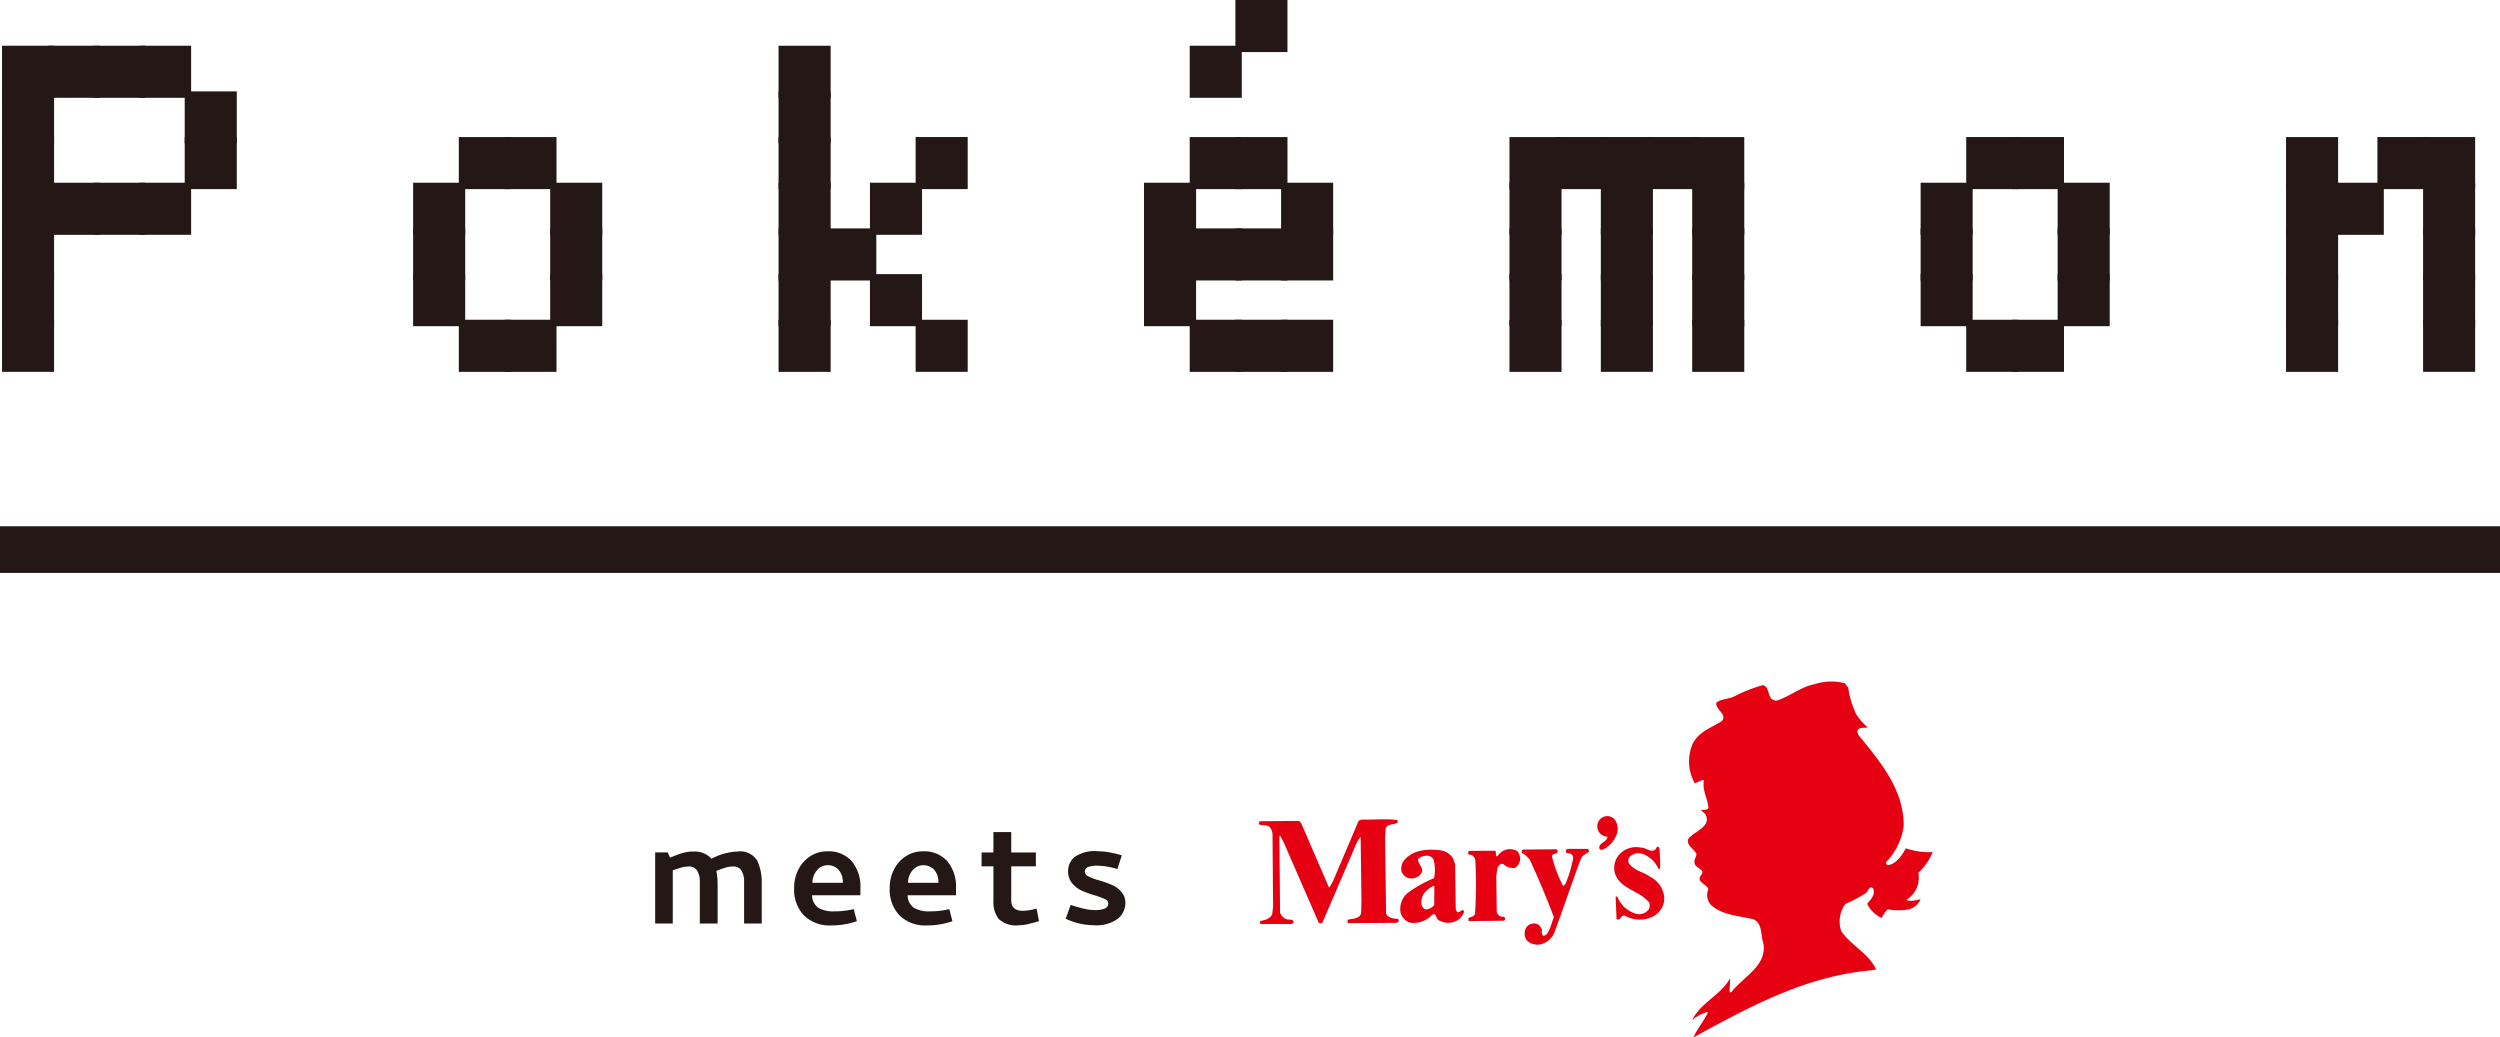 <svg id="グループ_8917" data-name="グループ 8917" xmlns="http://www.w3.org/2000/svg" xmlns:xlink="http://www.w3.org/1999/xlink" width="238.577" height="99" viewBox="0 0 238.577 99">
  <defs>
    <clipPath id="clip-path">
      <rect id="長方形_26795" data-name="長方形 26795" width="238.577" height="99" fill="none"/>
    </clipPath>
  </defs>
  <g id="グループ_8916" data-name="グループ 8916" clip-path="url(#clip-path)">
    <path id="パス_62491" data-name="パス 62491" d="M287.644,125.86a8.416,8.416,0,0,0,.752,2.5,4.622,4.622,0,0,0,1.041,1.2v.087c-.344.042-.84-.058-.934.384l.111.326c2.1,2.582,4.322,5.181,4.322,8.659a6.108,6.108,0,0,1-1.686,3.484c-.041.133.06.22.159.283.82-.1,1.375-.97,1.731-1.612a6.731,6.731,0,0,0,2.56.361,5.525,5.525,0,0,1-1.37,1.979,2.459,2.459,0,0,1-1.093,2.546c-.009.125.13.084.2.125a3.41,3.41,0,0,0,1.107-.161,1.668,1.668,0,0,1-1.122.978,5.447,5.447,0,0,1-2.01-.009,2.542,2.542,0,0,0-.573.834,2.911,2.911,0,0,1-1.357-1.284V146.4c.376-.377.772-.887.518-1.434-.42-.261-.412.358-.741.516a12.765,12.765,0,0,1-1.9,1.006,2.838,2.838,0,0,0-.378,2.609c.927,1.324,2.636,2.141,3.323,3.637-.631.12-1.365.157-2.027.273-5.659.857-10.516,3.557-15.409,6.207.356-.812.982-1.535,1.374-2.352l-.069-.066a3.794,3.794,0,0,0-1.416.769c.757-1.637,2.708-2.36,3.609-3.986.024.414-.071.876-.034,1.3.05.093.143.012.2-.031,1.184-1.5,3.4-2.487,3-4.646-.26-.754-.062-1.787-.886-2.242-1.414-.362-2.967-.357-4.115-1.392a1.41,1.41,0,0,1-.24-1.485c-.135-.513-1.2-.683-.7-1.337.5-.581-.627-.657-.621-1.229-.058-.314.2-.512.18-.822-.228-.482-.987-.808-.773-1.418.559-.737,2.272-1.169,1.63-2.366l-.441-.4c.211-.032.6.061.732-.2-.064-.912-.625-1.686-.42-2.659-.313,0-.57.244-.887.3a4.236,4.236,0,0,1-.185-3.775c.583-1.131,1.76-1.509,2.745-2.13.636-.653-.642-1.1-.49-1.786.49-.372,1.159-.319,1.7-.583A14,14,0,0,1,279.5,125.6c.768.218.316,1.411,1.27,1.486,1.283-.381,2.325-1.325,3.666-1.577a5.032,5.032,0,0,1,2.889-.081ZM263.955,138.4a.989.989,0,0,0,.706,1.662c-.04.553-.831.549-.78,1.109a.25.25,0,0,0,.327.134,2.482,2.482,0,0,0,1.224-1.212,1.543,1.543,0,0,0-.085-1.682.942.942,0,0,0-1.391-.011m-22.74.025-.294.11-2.44,5.752-.348.629-.071-.055-2.615-6.061-.2-.243-3.734.033c-.08.056-.177.186-.093.3.339.144.8-.015,1.058.315a1.158,1.158,0,0,1,.221.77l.056,6.8-.091.7c-.238.479-.759.546-1.132.639a.24.24,0,0,0,.039.283h2.94l.193-.109c.045-.478-.566-.2-.8-.413a.949.949,0,0,1-.486-.589l-.066-7.229.073-.093a9.982,9.982,0,0,1,.644,1.339l3.037,6.966a.286.286,0,0,0,.353,0l3.3-7.679.3-.48.05.042.077,5.958-.031,1.229c-.125.575-.787.539-1.246.634a.283.283,0,0,0,0,.337l4.623-.026.175-.078a.252.252,0,0,0-.029-.292c-.437-.045-.915-.055-1.143-.507l-.093-7.255.061-.887c.206-.488.788-.307,1.139-.539-.018-.085.037-.2-.048-.256-1.04-.13-2.307-.015-3.38-.043m28.173,2.591c-.319.824-1.028.065-1.529.088a2.18,2.18,0,0,0-2.069.66,1.929,1.929,0,0,0-.4,1.842c.57,1.531,2.359,1.573,3.27,2.764a.949.949,0,0,1-.034.6,1.157,1.157,0,0,1-1.187.462,2.751,2.751,0,0,1-1.842-1.672c-.053.029-.124,0-.153.043l.087,2.092c.345.335.424-.49.86-.266a2.812,2.812,0,0,0,2.69.008,1.931,1.931,0,0,0,1-1.834,2.457,2.457,0,0,0-1.317-1.9c-.674-.493-1.6-.6-2.083-1.35a.607.607,0,0,1,.2-.663,1.265,1.265,0,0,1,1.021-.224,2.578,2.578,0,0,1,1.62,1.459h.158a12.248,12.248,0,0,0-.035-1.546c-.008-.2.048-.6-.256-.555m-15.229.921c-.254-.039-.05-.412-.222-.545l-2.4.015a.176.176,0,0,0-.164.226c0,.179.211.124.322.169a.721.721,0,0,1,.359.461,45.1,45.1,0,0,1-.028,5.138c-.09.313-.414.279-.626.423.009.091-.04.2.05.281l3.19-.032a.2.2,0,0,0,.254-.226c-.044-.214-.272-.126-.414-.18a.676.676,0,0,1-.382-.408l-.047-3.454.119-.775c.082-.2.28-.449.552-.373a1.286,1.286,0,0,0,1.14.364,1.059,1.059,0,0,0,.168-1.607,1.387,1.387,0,0,0-1.868.522m6.727-.721a.226.226,0,0,0-.195.239c0,.179.2.2.351.2a.415.415,0,0,1,.348.435,11.461,11.461,0,0,1-.735,2.456l-.19.205-.074-.069a12.332,12.332,0,0,1-1.039-2.792c.093-.312.586-.089.546-.484,0-.078-.055-.109-.132-.152l-3.064.028c-.171-.046-.264.157-.222.314a2.165,2.165,0,0,1,.8.724c.821,1.778,1.57,3.573,2.262,5.4l-.364,1.076c-.14.266-.258.69-.643.715-.248-.162-.056-.508-.188-.71a.752.752,0,0,0-.69-.469.881.881,0,0,0-.8.484,1.152,1.152,0,0,0,.138,1.171,1.531,1.531,0,0,0,1.171.363,1.88,1.88,0,0,0,1.459-1.233c.86-2.307,1.628-4.639,2.494-6.944.14-.333.5-.479.754-.666.072-.1-.024-.2-.079-.286Zm-10.481,6.052c.194.02.444-.428.573-.05a1.507,1.507,0,0,1-1.072,1,1.741,1.741,0,0,1-1.2-.127c-.463-.052-.337-.952-.833-.525a2.41,2.41,0,0,1-2.111.684,1.493,1.493,0,0,1-.832-.884,2,2,0,0,1,.657-1.939,11.954,11.954,0,0,1,2.517-1.41,3.579,3.579,0,0,0-.057-1.818.733.733,0,0,0-.816-.307.955.955,0,0,0-.662.329c.038.513.7.916.256,1.425A1.188,1.188,0,0,1,245.6,144a1.159,1.159,0,0,1-.58-.59,1.27,1.27,0,0,1,.143-.956c.828-1.171,2.372-1.262,3.666-1.074a1.754,1.754,0,0,1,1.089.725l.208.589.061,4.32c.077.087.063.257.217.257m-2.26-2.442-.045-.086a2.261,2.261,0,0,0-.756.526,1.443,1.443,0,0,0-.39,1.394c.1.189.269.388.5.335a1.129,1.129,0,0,0,.676-.414Z" transform="translate(-111.262 -60.217)" fill="#e50012"/>
    <line id="線_154" data-name="線 154" x2="238.577" transform="translate(0 52.446)" fill="none" stroke="#231815" stroke-miterlimit="10" stroke-width="4.452"/>
    <path id="パス_62492" data-name="パス 62492" d="M121.849,157.109c.071-.023.218-.083.442-.176a7.088,7.088,0,0,1,.8-.275,3.472,3.472,0,0,1,.972-.132,2.192,2.192,0,0,1,1.75.69,5.62,5.62,0,0,1,2.475-.69,1.9,1.9,0,0,1,1.882.866,4.8,4.8,0,0,1,.433,2.156V163.4H128.92v-4.066a1.978,1.978,0,0,0-.23-.955.878.878,0,0,0-.849-.424,2.551,2.551,0,0,0-.671.1,7.843,7.843,0,0,0-.9.327,6.2,6.2,0,0,1,.123,1.238V163.4h-1.7v-4.066a1.915,1.915,0,0,0-.238-.955.9.9,0,0,0-.858-.424,2.5,2.5,0,0,0-.575.079,9.229,9.229,0,0,0-.91.292V163.4h-1.679v-6.789h1.2Z" transform="translate(-57.91 -75.264)" fill="#231815"/>
    <path id="パス_62493" data-name="パス 62493" d="M149.118,156.491a2.956,2.956,0,0,1,2.36.946,3.813,3.813,0,0,1,.822,2.59v.655h-4.613a1.459,1.459,0,0,0,.6,1.2,2.806,2.806,0,0,0,1.5.336,7.71,7.71,0,0,0,1.874-.213l.3,1.149a7.151,7.151,0,0,1-2.4.406,3.5,3.5,0,0,1-2.669-.972,3.577,3.577,0,0,1-.919-2.563,3.808,3.808,0,0,1,.442-1.865,3.214,3.214,0,0,1,1.157-1.238,2.938,2.938,0,0,1,1.547-.433m.035,1.326a1.324,1.324,0,0,0-.964.442,1.816,1.816,0,0,0-.468,1.238h2.9a1.753,1.753,0,0,0-.406-1.246,1.388,1.388,0,0,0-1.061-.434" transform="translate(-70.189 -75.247)" fill="#231815"/>
    <path id="パス_62494" data-name="パス 62494" d="M166.687,156.491a2.956,2.956,0,0,1,2.36.946,3.813,3.813,0,0,1,.822,2.59v.655h-4.613a1.459,1.459,0,0,0,.6,1.2,2.806,2.806,0,0,0,1.5.336,7.71,7.71,0,0,0,1.874-.213l.3,1.149a7.151,7.151,0,0,1-2.4.406,3.5,3.5,0,0,1-2.669-.972,3.577,3.577,0,0,1-.919-2.563,3.808,3.808,0,0,1,.442-1.865,3.214,3.214,0,0,1,1.157-1.238,2.937,2.937,0,0,1,1.547-.433m.035,1.326a1.324,1.324,0,0,0-.964.442,1.816,1.816,0,0,0-.468,1.238h2.9a1.753,1.753,0,0,0-.407-1.246,1.388,1.388,0,0,0-1.061-.434" transform="translate(-78.637 -75.247)" fill="#231815"/>
    <path id="パス_62495" data-name="パス 62495" d="M185.908,161.452q-.619.177-1.052.283a3.573,3.573,0,0,1-.857.106,2.4,2.4,0,0,1-1.953-.618,2.7,2.7,0,0,1-.486-1.715V156.22h-1.131v-1.327h1.131v-1.944h1.7v1.944h2.351v1.327h-2.351v3.252q0,.99,1.114.99a5.3,5.3,0,0,0,1.308-.211Z" transform="translate(-86.757 -73.544)" fill="#231815"/>
    <path id="パス_62496" data-name="パス 62496" d="M196.364,161.6a11.122,11.122,0,0,0,1.22.354,4.757,4.757,0,0,0,1.025.141,2.432,2.432,0,0,0,1.043-.159.524.524,0,0,0,.3-.5.423.423,0,0,0-.282-.372,7.612,7.612,0,0,0-.937-.353,10.48,10.48,0,0,1-1.308-.468,2.544,2.544,0,0,1-.919-.707,1.805,1.805,0,0,1-.389-1.193,1.763,1.763,0,0,1,.584-1.282,3.346,3.346,0,0,1,2.3-.575,6.129,6.129,0,0,1,1.175.123,9.959,9.959,0,0,1,1.069.266l-.424,1.308a6.749,6.749,0,0,0-1.8-.319,2.538,2.538,0,0,0-1.043.142.442.442,0,0,0-.265.407.522.522,0,0,0,.328.46,5.827,5.827,0,0,0,1.034.388,10.109,10.109,0,0,1,1.281.46,2.479,2.479,0,0,1,.866.653,1.6,1.6,0,0,1,.362,1.079,1.95,1.95,0,0,1-.681,1.441,3.439,3.439,0,0,1-2.377.645,6.181,6.181,0,0,1-2.634-.618Z" transform="translate(-94.19 -75.247)" fill="#231815"/>
    <rect id="長方形_26705" data-name="長方形 26705" width="4.358" height="4.362" transform="translate(0.498 4.666)" fill="#231815"/>
    <path id="パス_62497" data-name="パス 62497" d="M5.339,13.369H.371V8.4H5.339ZM.98,12.761H4.729V9.006H.98Z" transform="translate(-0.178 -4.037)" fill="#231815"/>
    <rect id="長方形_26706" data-name="長方形 26706" width="4.36" height="4.362" transform="translate(4.857 4.666)" fill="#231815"/>
    <path id="パス_62498" data-name="パス 62498" d="M13.735,13.369H8.765V8.4h4.97Zm-4.36-.608h3.75V9.006H9.375Z" transform="translate(-4.215 -4.037)" fill="#231815"/>
    <rect id="長方形_26707" data-name="長方形 26707" width="4.358" height="4.362" transform="translate(9.217 4.666)" fill="#231815"/>
    <path id="パス_62499" data-name="パス 62499" d="M22.132,13.369H17.164V8.4h4.968Zm-4.358-.608h3.749V9.006H17.773Z" transform="translate(-8.253 -4.037)" fill="#231815"/>
    <rect id="長方形_26708" data-name="長方形 26708" width="4.358" height="4.362" transform="translate(13.575 4.666)" fill="#231815"/>
    <path id="パス_62500" data-name="パス 62500" d="M30.529,13.369h-4.97V8.4h4.97Zm-4.36-.608h3.749V9.006H26.168Z" transform="translate(-12.29 -4.037)" fill="#231815"/>
    <rect id="長方形_26709" data-name="長方形 26709" width="4.36" height="4.354" transform="translate(17.933 9.028)" fill="#231815"/>
    <path id="パス_62501" data-name="パス 62501" d="M38.923,21.766h-4.97V16.8h4.97Zm-4.358-.608h3.748V17.411H34.565Z" transform="translate(-16.326 -8.08)" fill="#231815"/>
    <rect id="長方形_26710" data-name="長方形 26710" width="4.36" height="4.362" transform="translate(17.933 13.382)" fill="#231815"/>
    <path id="パス_62502" data-name="パス 62502" d="M38.923,30.161h-4.97v-4.97h4.97Zm-4.358-.607h3.748V25.8H34.565Z" transform="translate(-16.326 -12.113)" fill="#231815"/>
    <rect id="長方形_26711" data-name="長方形 26711" width="4.358" height="4.362" transform="translate(13.575 17.744)" fill="#231815"/>
    <path id="パス_62503" data-name="パス 62503" d="M30.529,38.563h-4.97v-4.97h4.97Zm-4.36-.611h3.749V34.2H26.168Z" transform="translate(-12.29 -16.153)" fill="#231815"/>
    <rect id="長方形_26712" data-name="長方形 26712" width="4.358" height="4.362" transform="translate(9.217 17.744)" fill="#231815"/>
    <path id="パス_62504" data-name="パス 62504" d="M22.132,38.563H17.164v-4.97h4.968Zm-4.358-.611h3.749V34.2H17.773Z" transform="translate(-8.253 -16.153)" fill="#231815"/>
    <rect id="長方形_26713" data-name="長方形 26713" width="4.36" height="4.362" transform="translate(4.857 17.744)" fill="#231815"/>
    <path id="パス_62505" data-name="パス 62505" d="M13.735,38.563H8.765v-4.97h4.97Zm-4.36-.611h3.75V34.2H9.375Z" transform="translate(-4.215 -16.153)" fill="#231815"/>
    <rect id="長方形_26714" data-name="長方形 26714" width="4.358" height="4.354" transform="translate(0.498 9.028)" fill="#231815"/>
    <path id="パス_62506" data-name="パス 62506" d="M5.339,21.766H.371V16.8H5.339ZM.98,21.158H4.729V17.411H.98Z" transform="translate(-0.178 -8.08)" fill="#231815"/>
    <rect id="長方形_26715" data-name="長方形 26715" width="4.358" height="4.362" transform="translate(0.498 13.382)" fill="#231815"/>
    <path id="パス_62507" data-name="パス 62507" d="M5.339,30.161H.371v-4.97H5.339ZM.98,29.553H4.729V25.8H.98Z" transform="translate(-0.178 -12.113)" fill="#231815"/>
    <rect id="長方形_26716" data-name="長方形 26716" width="4.358" height="4.362" transform="translate(0.498 17.744)" fill="#231815"/>
    <path id="パス_62508" data-name="パス 62508" d="M5.339,38.563H.371v-4.97H5.339ZM.98,37.952H4.729V34.2H.98Z" transform="translate(-0.178 -16.153)" fill="#231815"/>
    <rect id="長方形_26717" data-name="長方形 26717" width="4.358" height="4.358" transform="translate(0.498 22.106)" fill="#231815"/>
    <path id="パス_62509" data-name="パス 62509" d="M5.339,46.958H.371v-4.97H5.339ZM.98,46.35H4.729V42.6H.98Z" transform="translate(-0.178 -20.19)" fill="#231815"/>
    <rect id="長方形_26718" data-name="長方形 26718" width="4.358" height="4.358" transform="translate(0.498 26.465)" fill="#231815"/>
    <path id="パス_62510" data-name="パス 62510" d="M5.339,55.357H.371V50.391H5.339ZM.98,54.745H4.729V51H.98Z" transform="translate(-0.178 -24.23)" fill="#231815"/>
    <rect id="長方形_26719" data-name="長方形 26719" width="4.356" height="4.358" transform="translate(39.732 26.465)" fill="#231815"/>
    <path id="パス_62511" data-name="パス 62511" d="M80.911,55.357H75.943V50.391h4.968Zm-4.358-.612H80.3V51H76.552Z" transform="translate(-36.517 -24.23)" fill="#231815"/>
    <rect id="長方形_26720" data-name="長方形 26720" width="4.362" height="4.358" transform="translate(44.089 30.823)" fill="#231815"/>
    <path id="パス_62512" data-name="パス 62512" d="M89.307,63.748h-4.97v-4.97h4.97Zm-4.36-.607H88.7V59.39h-3.75Z" transform="translate(-40.553 -28.263)" fill="#231815"/>
    <rect id="長方形_26721" data-name="長方形 26721" width="4.358" height="4.358" transform="translate(48.451 30.823)" fill="#231815"/>
    <path id="パス_62513" data-name="パス 62513" d="M97.7,63.748H92.736v-4.97H97.7Zm-4.358-.607h3.749V59.39H93.345Z" transform="translate(-44.591 -28.263)" fill="#231815"/>
    <rect id="長方形_26722" data-name="長方形 26722" width="4.358" height="4.358" transform="translate(52.809 26.465)" fill="#231815"/>
    <path id="パス_62514" data-name="パス 62514" d="M106.1,55.357h-4.968V50.391H106.1Zm-4.358-.612h3.751V51H101.74Z" transform="translate(-48.628 -24.23)" fill="#231815"/>
    <rect id="長方形_26723" data-name="長方形 26723" width="4.362" height="4.358" transform="translate(74.604 30.823)" fill="#231815"/>
    <path id="パス_62515" data-name="パス 62515" d="M148.083,63.748h-4.971v-4.97h4.971Zm-4.362-.607h3.753V59.39h-3.753Z" transform="translate(-68.814 -28.263)" fill="#231815"/>
    <rect id="長方形_26724" data-name="長方形 26724" width="4.362" height="4.358" transform="translate(74.604 26.465)" fill="#231815"/>
    <path id="パス_62516" data-name="パス 62516" d="M148.083,55.357h-4.971V50.391h4.971Zm-4.362-.612h3.753V51h-3.753Z" transform="translate(-68.814 -24.23)" fill="#231815"/>
    <rect id="長方形_26725" data-name="長方形 26725" width="4.362" height="4.358" transform="translate(74.604 22.106)" fill="#231815"/>
    <path id="パス_62517" data-name="パス 62517" d="M148.083,46.958h-4.971v-4.97h4.971Zm-4.362-.607h3.753V42.6h-3.753Z" transform="translate(-68.814 -20.19)" fill="#231815"/>
    <rect id="長方形_26726" data-name="長方形 26726" width="4.358" height="4.358" transform="translate(78.966 22.106)" fill="#231815"/>
    <path id="パス_62518" data-name="パス 62518" d="M156.482,46.958h-4.968v-4.97h4.968Zm-4.358-.607h3.749V42.6h-3.749Z" transform="translate(-72.854 -20.19)" fill="#231815"/>
    <rect id="長方形_26727" data-name="長方形 26727" width="4.362" height="4.358" transform="translate(83.324 26.465)" fill="#231815"/>
    <path id="パス_62519" data-name="パス 62519" d="M164.881,55.357H159.91V50.391h4.971Zm-4.363-.612h3.753V51h-3.753Z" transform="translate(-76.891 -24.23)" fill="#231815"/>
    <rect id="長方形_26728" data-name="長方形 26728" width="4.358" height="4.358" transform="translate(87.686 30.823)" fill="#231815"/>
    <path id="パス_62520" data-name="パス 62520" d="M173.279,63.748h-4.968v-4.97h4.968Zm-4.358-.607h3.749V59.39h-3.749Z" transform="translate(-80.931 -28.263)" fill="#231815"/>
    <rect id="長方形_26729" data-name="長方形 26729" width="4.362" height="4.362" transform="translate(83.324 17.744)" fill="#231815"/>
    <path id="パス_62521" data-name="パス 62521" d="M164.881,38.563H159.91v-4.97h4.971Zm-4.363-.611h3.753V34.2h-3.753Z" transform="translate(-76.891 -16.153)" fill="#231815"/>
    <rect id="長方形_26730" data-name="長方形 26730" width="4.358" height="4.362" transform="translate(87.686 13.382)" fill="#231815"/>
    <path id="パス_62522" data-name="パス 62522" d="M173.279,30.161h-4.968v-4.97h4.968Zm-4.358-.607h3.749V25.8h-3.749Z" transform="translate(-80.931 -12.113)" fill="#231815"/>
    <rect id="長方形_26731" data-name="長方形 26731" width="4.362" height="4.362" transform="translate(74.604 17.744)" fill="#231815"/>
    <path id="パス_62523" data-name="パス 62523" d="M148.083,38.563h-4.971v-4.97h4.971Zm-4.362-.611h3.753V34.2h-3.753Z" transform="translate(-68.814 -16.153)" fill="#231815"/>
    <rect id="長方形_26732" data-name="長方形 26732" width="4.362" height="4.362" transform="translate(74.604 13.382)" fill="#231815"/>
    <path id="パス_62524" data-name="パス 62524" d="M148.083,30.161h-4.971v-4.97h4.971Zm-4.362-.607h3.753V25.8h-3.753Z" transform="translate(-68.814 -12.113)" fill="#231815"/>
    <rect id="長方形_26733" data-name="長方形 26733" width="4.362" height="4.354" transform="translate(74.604 9.028)" fill="#231815"/>
    <path id="パス_62525" data-name="パス 62525" d="M148.083,21.766h-4.971V16.8h4.971Zm-4.362-.608h3.753V17.411h-3.753Z" transform="translate(-68.814 -8.08)" fill="#231815"/>
    <rect id="長方形_26734" data-name="長方形 26734" width="4.362" height="4.362" transform="translate(74.604 4.666)" fill="#231815"/>
    <path id="パス_62526" data-name="パス 62526" d="M148.083,13.369h-4.971V8.4h4.971Zm-4.362-.608h3.753V9.006h-3.753Z" transform="translate(-68.814 -4.037)" fill="#231815"/>
    <rect id="長方形_26735" data-name="長方形 26735" width="4.358" height="4.358" transform="translate(52.809 22.106)" fill="#231815"/>
    <path id="パス_62527" data-name="パス 62527" d="M106.1,46.958h-4.968v-4.97H106.1Zm-4.358-.607h3.751V42.6H101.74Z" transform="translate(-48.628 -20.19)" fill="#231815"/>
    <rect id="長方形_26736" data-name="長方形 26736" width="4.358" height="4.362" transform="translate(52.809 17.744)" fill="#231815"/>
    <path id="パス_62528" data-name="パス 62528" d="M106.1,38.563h-4.968v-4.97H106.1Zm-4.358-.611h3.751V34.2H101.74Z" transform="translate(-48.628 -16.153)" fill="#231815"/>
    <rect id="長方形_26737" data-name="長方形 26737" width="4.358" height="4.362" transform="translate(48.451 13.382)" fill="#231815"/>
    <path id="パス_62529" data-name="パス 62529" d="M97.7,30.161H92.736v-4.97H97.7Zm-4.358-.607h3.749V25.8H93.345Z" transform="translate(-44.591 -12.113)" fill="#231815"/>
    <rect id="長方形_26738" data-name="長方形 26738" width="4.362" height="4.362" transform="translate(44.089 13.382)" fill="#231815"/>
    <path id="パス_62530" data-name="パス 62530" d="M89.307,30.161h-4.97v-4.97h4.97Zm-4.36-.607H88.7V25.8h-3.75Z" transform="translate(-40.553 -12.113)" fill="#231815"/>
    <rect id="長方形_26739" data-name="長方形 26739" width="4.356" height="4.362" transform="translate(39.732 17.744)" fill="#231815"/>
    <path id="パス_62531" data-name="パス 62531" d="M80.911,38.563H75.943v-4.97h4.968Zm-4.358-.611H80.3V34.2H76.552Z" transform="translate(-36.517 -16.153)" fill="#231815"/>
    <rect id="長方形_26740" data-name="長方形 26740" width="4.356" height="4.358" transform="translate(39.732 22.106)" fill="#231815"/>
    <path id="パス_62532" data-name="パス 62532" d="M80.911,46.958H75.943v-4.97h4.968Zm-4.358-.607H80.3V42.6H76.552Z" transform="translate(-36.517 -20.19)" fill="#231815"/>
    <rect id="長方形_26741" data-name="長方形 26741" width="4.358" height="4.358" transform="translate(183.59 26.465)" fill="#231815"/>
    <path id="パス_62533" data-name="パス 62533" d="M358.011,55.357h-4.966V50.391h4.966Zm-4.356-.612H357.4V51h-3.747Z" transform="translate(-169.758 -24.23)" fill="#231815"/>
    <rect id="長方形_26742" data-name="長方形 26742" width="4.358" height="4.358" transform="translate(187.949 30.823)" fill="#231815"/>
    <path id="パス_62534" data-name="パス 62534" d="M366.4,63.748h-4.968v-4.97H366.4Zm-4.358-.607h3.75V59.39h-3.75Z" transform="translate(-173.793 -28.263)" fill="#231815"/>
    <rect id="長方形_26743" data-name="長方形 26743" width="4.358" height="4.358" transform="translate(192.307 30.823)" fill="#231815"/>
    <path id="パス_62535" data-name="パス 62535" d="M374.8,63.748h-4.968v-4.97H374.8Zm-4.36-.607h3.751V59.39h-3.751Z" transform="translate(-177.831 -28.263)" fill="#231815"/>
    <rect id="長方形_26744" data-name="長方形 26744" width="4.364" height="4.358" transform="translate(196.665 26.465)" fill="#231815"/>
    <path id="パス_62536" data-name="パス 62536" d="M383.2,55.357H378.23V50.391H383.2Zm-4.365-.612h3.753V51h-3.753Z" transform="translate(-181.868 -24.23)" fill="#231815"/>
    <rect id="長方形_26745" data-name="長方形 26745" width="4.364" height="4.358" transform="translate(196.665 22.106)" fill="#231815"/>
    <path id="パス_62537" data-name="パス 62537" d="M383.2,46.958H378.23v-4.97H383.2Zm-4.365-.607h3.753V42.6h-3.753Z" transform="translate(-181.868 -20.19)" fill="#231815"/>
    <rect id="長方形_26746" data-name="長方形 26746" width="4.364" height="4.362" transform="translate(196.665 17.744)" fill="#231815"/>
    <path id="パス_62538" data-name="パス 62538" d="M383.2,38.563H378.23v-4.97H383.2Zm-4.365-.611h3.753V34.2h-3.753Z" transform="translate(-181.868 -16.153)" fill="#231815"/>
    <rect id="長方形_26747" data-name="長方形 26747" width="4.358" height="4.362" transform="translate(192.307 13.382)" fill="#231815"/>
    <path id="パス_62539" data-name="パス 62539" d="M374.8,30.161h-4.968v-4.97H374.8Zm-4.36-.607h3.751V25.8h-3.751Z" transform="translate(-177.831 -12.113)" fill="#231815"/>
    <rect id="長方形_26748" data-name="長方形 26748" width="4.358" height="4.362" transform="translate(187.949 13.382)" fill="#231815"/>
    <path id="パス_62540" data-name="パス 62540" d="M366.4,30.161h-4.968v-4.97H366.4Zm-4.358-.607h3.75V25.8h-3.75Z" transform="translate(-173.793 -12.113)" fill="#231815"/>
    <rect id="長方形_26749" data-name="長方形 26749" width="4.358" height="4.362" transform="translate(183.59 17.744)" fill="#231815"/>
    <path id="パス_62541" data-name="パス 62541" d="M358.011,38.563h-4.966v-4.97h4.966Zm-4.356-.611H357.4V34.2h-3.747Z" transform="translate(-169.758 -16.153)" fill="#231815"/>
    <rect id="長方形_26750" data-name="長方形 26750" width="4.358" height="4.358" transform="translate(183.59 22.106)" fill="#231815"/>
    <path id="パス_62542" data-name="パス 62542" d="M358.011,46.958h-4.966v-4.97h4.966Zm-4.356-.607H357.4V42.6h-3.747Z" transform="translate(-169.758 -20.19)" fill="#231815"/>
    <rect id="長方形_26751" data-name="長方形 26751" width="4.362" height="4.358" transform="translate(109.477 26.465)" fill="#231815"/>
    <path id="パス_62543" data-name="パス 62543" d="M215.26,55.357h-4.971V50.391h4.971Zm-4.362-.612h3.753V51H210.9Z" transform="translate(-101.116 -24.23)" fill="#231815"/>
    <rect id="長方形_26752" data-name="長方形 26752" width="4.358" height="4.358" transform="translate(113.84 30.823)" fill="#231815"/>
    <path id="パス_62544" data-name="パス 62544" d="M223.659,63.748h-4.968v-4.97h4.968ZM219.3,63.14h3.749V59.39H219.3Z" transform="translate(-105.156 -28.263)" fill="#231815"/>
    <rect id="長方形_26753" data-name="長方形 26753" width="4.362" height="4.358" transform="translate(118.197 30.823)" fill="#231815"/>
    <path id="パス_62545" data-name="パス 62545" d="M232.056,63.748h-4.97v-4.97h4.97Zm-4.36-.607h3.752V59.39H227.7Z" transform="translate(-109.192 -28.263)" fill="#231815"/>
    <rect id="長方形_26754" data-name="長方形 26754" width="4.358" height="4.358" transform="translate(122.56 30.823)" fill="#231815"/>
    <path id="パス_62546" data-name="パス 62546" d="M240.456,63.748h-4.968v-4.97h4.968Zm-4.36-.607h3.75V59.39H236.1Z" transform="translate(-113.232 -28.263)" fill="#231815"/>
    <rect id="長方形_26755" data-name="長方形 26755" width="4.358" height="4.358" transform="translate(122.56 22.106)" fill="#231815"/>
    <path id="パス_62547" data-name="パス 62547" d="M240.456,46.958h-4.968v-4.97h4.968Zm-4.36-.607h3.75V42.6H236.1Z" transform="translate(-113.232 -20.19)" fill="#231815"/>
    <rect id="長方形_26756" data-name="長方形 26756" width="4.362" height="4.358" transform="translate(118.197 22.106)" fill="#231815"/>
    <path id="パス_62548" data-name="パス 62548" d="M232.056,46.958h-4.97v-4.97h4.97Zm-4.36-.607h3.752V42.6H227.7Z" transform="translate(-109.192 -20.19)" fill="#231815"/>
    <rect id="長方形_26757" data-name="長方形 26757" width="4.358" height="4.358" transform="translate(113.84 22.106)" fill="#231815"/>
    <path id="パス_62549" data-name="パス 62549" d="M223.659,46.958h-4.968v-4.97h4.968ZM219.3,46.35h3.749V42.6H219.3Z" transform="translate(-105.156 -20.19)" fill="#231815"/>
    <rect id="長方形_26758" data-name="長方形 26758" width="4.358" height="4.362" transform="translate(122.56 17.744)" fill="#231815"/>
    <path id="パス_62550" data-name="パス 62550" d="M240.456,38.563h-4.968v-4.97h4.968Zm-4.36-.611h3.75V34.2H236.1Z" transform="translate(-113.232 -16.153)" fill="#231815"/>
    <rect id="長方形_26759" data-name="長方形 26759" width="4.362" height="4.362" transform="translate(118.197 13.382)" fill="#231815"/>
    <path id="パス_62551" data-name="パス 62551" d="M232.056,30.161h-4.97v-4.97h4.97Zm-4.36-.607h3.752V25.8H227.7Z" transform="translate(-109.192 -12.113)" fill="#231815"/>
    <rect id="長方形_26760" data-name="長方形 26760" width="4.358" height="4.362" transform="translate(144.355 13.382)" fill="#231815"/>
    <path id="パス_62552" data-name="パス 62552" d="M282.436,30.161h-4.97v-4.97h4.97Zm-4.36-.607h3.751V25.8h-3.751Z" transform="translate(-133.417 -12.113)" fill="#231815"/>
    <rect id="長方形_26761" data-name="長方形 26761" width="4.358" height="4.362" transform="translate(144.355 17.744)" fill="#231815"/>
    <path id="パス_62553" data-name="パス 62553" d="M282.436,38.563h-4.97v-4.97h4.97Zm-4.36-.611h3.751V34.2h-3.751Z" transform="translate(-133.417 -16.153)" fill="#231815"/>
    <rect id="長方形_26762" data-name="長方形 26762" width="4.358" height="4.358" transform="translate(144.355 22.106)" fill="#231815"/>
    <path id="パス_62554" data-name="パス 62554" d="M282.436,46.958h-4.97v-4.97h4.97Zm-4.36-.607h3.751V42.6h-3.751Z" transform="translate(-133.417 -20.19)" fill="#231815"/>
    <rect id="長方形_26763" data-name="長方形 26763" width="4.358" height="4.358" transform="translate(144.355 26.465)" fill="#231815"/>
    <path id="パス_62555" data-name="パス 62555" d="M282.436,55.357h-4.97V50.391h4.97Zm-4.36-.612h3.751V51h-3.751Z" transform="translate(-133.417 -24.23)" fill="#231815"/>
    <rect id="長方形_26764" data-name="長方形 26764" width="4.358" height="4.358" transform="translate(144.355 30.823)" fill="#231815"/>
    <path id="パス_62556" data-name="パス 62556" d="M282.436,63.748h-4.97v-4.97h4.97Zm-4.36-.607h3.751V59.39h-3.751Z" transform="translate(-133.417 -28.263)" fill="#231815"/>
    <rect id="長方形_26765" data-name="長方形 26765" width="4.36" height="4.362" transform="translate(148.713 13.382)" fill="#231815"/>
    <path id="パス_62557" data-name="パス 62557" d="M290.834,30.161h-4.97v-4.97h4.97Zm-4.36-.607h3.749V25.8h-3.749Z" transform="translate(-137.455 -12.113)" fill="#231815"/>
    <rect id="長方形_26766" data-name="長方形 26766" width="4.36" height="4.362" transform="translate(153.073 13.382)" fill="#231815"/>
    <path id="パス_62558" data-name="パス 62558" d="M299.229,30.161H294.26v-4.97h4.969Zm-4.358-.607h3.747V25.8h-3.747Z" transform="translate(-141.492 -12.113)" fill="#231815"/>
    <rect id="長方形_26767" data-name="長方形 26767" width="4.36" height="4.362" transform="translate(157.433 13.382)" fill="#231815"/>
    <path id="パス_62559" data-name="パス 62559" d="M307.626,30.161h-4.971v-4.97h4.971Zm-4.36-.607h3.751V25.8h-3.751Z" transform="translate(-145.529 -12.113)" fill="#231815"/>
    <rect id="長方形_26768" data-name="長方形 26768" width="4.36" height="4.362" transform="translate(161.793 13.382)" fill="#231815"/>
    <path id="パス_62560" data-name="パス 62560" d="M316.026,30.161h-4.97v-4.97h4.97Zm-4.36-.607h3.75V25.8h-3.75Z" transform="translate(-149.568 -12.113)" fill="#231815"/>
    <rect id="長方形_26769" data-name="長方形 26769" width="4.36" height="4.362" transform="translate(161.793 17.744)" fill="#231815"/>
    <path id="パス_62561" data-name="パス 62561" d="M316.026,38.563h-4.97v-4.97h4.97Zm-4.36-.611h3.75V34.2h-3.75Z" transform="translate(-149.568 -16.153)" fill="#231815"/>
    <rect id="長方形_26770" data-name="長方形 26770" width="4.36" height="4.358" transform="translate(161.793 22.106)" fill="#231815"/>
    <path id="パス_62562" data-name="パス 62562" d="M316.026,46.958h-4.97v-4.97h4.97Zm-4.36-.607h3.75V42.6h-3.75Z" transform="translate(-149.568 -20.19)" fill="#231815"/>
    <rect id="長方形_26771" data-name="長方形 26771" width="4.36" height="4.358" transform="translate(161.793 26.465)" fill="#231815"/>
    <path id="パス_62563" data-name="パス 62563" d="M316.026,55.357h-4.97V50.391h4.97Zm-4.36-.612h3.75V51h-3.75Z" transform="translate(-149.568 -24.23)" fill="#231815"/>
    <rect id="長方形_26772" data-name="長方形 26772" width="4.36" height="4.358" transform="translate(161.793 30.823)" fill="#231815"/>
    <path id="パス_62564" data-name="パス 62564" d="M316.026,63.748h-4.97v-4.97h4.97Zm-4.36-.607h3.75V59.39h-3.75Z" transform="translate(-149.568 -28.263)" fill="#231815"/>
    <rect id="長方形_26773" data-name="長方形 26773" width="4.362" height="4.362" transform="translate(218.464 13.382)" fill="#231815"/>
    <path id="パス_62565" data-name="パス 62565" d="M425.186,30.161h-4.971v-4.97h4.971Zm-4.362-.607h3.752V25.8h-3.752Z" transform="translate(-202.057 -12.113)" fill="#231815"/>
    <rect id="長方形_26774" data-name="長方形 26774" width="4.362" height="4.362" transform="translate(218.464 17.744)" fill="#231815"/>
    <path id="パス_62566" data-name="パス 62566" d="M425.186,38.563h-4.971v-4.97h4.971Zm-4.362-.611h3.752V34.2h-3.752Z" transform="translate(-202.057 -16.153)" fill="#231815"/>
    <rect id="長方形_26775" data-name="長方形 26775" width="4.362" height="4.358" transform="translate(218.464 22.106)" fill="#231815"/>
    <path id="パス_62567" data-name="パス 62567" d="M425.186,46.958h-4.971v-4.97h4.971Zm-4.362-.607h3.752V42.6h-3.752Z" transform="translate(-202.057 -20.19)" fill="#231815"/>
    <rect id="長方形_26776" data-name="長方形 26776" width="4.362" height="4.358" transform="translate(218.464 26.465)" fill="#231815"/>
    <path id="パス_62568" data-name="パス 62568" d="M425.186,55.357h-4.971V50.391h4.971Zm-4.362-.612h3.752V51h-3.752Z" transform="translate(-202.057 -24.23)" fill="#231815"/>
    <rect id="長方形_26777" data-name="長方形 26777" width="4.362" height="4.358" transform="translate(218.464 30.823)" fill="#231815"/>
    <path id="パス_62569" data-name="パス 62569" d="M425.186,63.748h-4.971v-4.97h4.971Zm-4.362-.607h3.752V59.39h-3.752Z" transform="translate(-202.057 -28.263)" fill="#231815"/>
    <rect id="長方形_26778" data-name="長方形 26778" width="4.358" height="4.362" transform="translate(231.543 13.382)" fill="#231815"/>
    <path id="パス_62570" data-name="パス 62570" d="M450.376,30.161H445.41v-4.97h4.966Zm-4.356-.607h3.749V25.8H446.02Z" transform="translate(-214.171 -12.113)" fill="#231815"/>
    <rect id="長方形_26779" data-name="長方形 26779" width="4.358" height="4.362" transform="translate(227.185 13.382)" fill="#231815"/>
    <path id="パス_62571" data-name="パス 62571" d="M441.981,30.161h-4.97v-4.97h4.97Zm-4.36-.607h3.75V25.8h-3.75Z" transform="translate(-210.133 -12.113)" fill="#231815"/>
    <rect id="長方形_26780" data-name="長方形 26780" width="4.358" height="4.362" transform="translate(222.826 17.744)" fill="#231815"/>
    <path id="パス_62572" data-name="パス 62572" d="M433.585,38.563h-4.968v-4.97h4.968Zm-4.358-.611h3.749V34.2h-3.749Z" transform="translate(-206.097 -16.153)" fill="#231815"/>
    <rect id="長方形_26781" data-name="長方形 26781" width="4.358" height="4.362" transform="translate(231.543 17.744)" fill="#231815"/>
    <path id="パス_62573" data-name="パス 62573" d="M450.376,38.563H445.41v-4.97h4.966Zm-4.356-.611h3.749V34.2H446.02Z" transform="translate(-214.171 -16.153)" fill="#231815"/>
    <rect id="長方形_26782" data-name="長方形 26782" width="4.358" height="4.358" transform="translate(231.543 22.106)" fill="#231815"/>
    <path id="パス_62574" data-name="パス 62574" d="M450.376,46.958H445.41v-4.97h4.966Zm-4.356-.607h3.749V42.6H446.02Z" transform="translate(-214.171 -20.19)" fill="#231815"/>
    <rect id="長方形_26783" data-name="長方形 26783" width="4.358" height="4.358" transform="translate(231.543 26.465)" fill="#231815"/>
    <path id="パス_62575" data-name="パス 62575" d="M450.376,55.357H445.41V50.391h4.966Zm-4.356-.612h3.749V51H446.02Z" transform="translate(-214.171 -24.23)" fill="#231815"/>
    <rect id="長方形_26784" data-name="長方形 26784" width="4.358" height="4.358" transform="translate(231.543 30.823)" fill="#231815"/>
    <path id="パス_62576" data-name="パス 62576" d="M450.376,63.748H445.41v-4.97h4.966Zm-4.356-.607h3.749V59.39H446.02Z" transform="translate(-214.171 -28.263)" fill="#231815"/>
    <rect id="長方形_26785" data-name="長方形 26785" width="4.36" height="4.358" transform="translate(153.073 30.823)" fill="#231815"/>
    <path id="パス_62577" data-name="パス 62577" d="M299.229,63.748H294.26v-4.97h4.969Zm-4.358-.607h3.747V59.39h-3.747Z" transform="translate(-141.492 -28.263)" fill="#231815"/>
    <rect id="長方形_26786" data-name="長方形 26786" width="4.36" height="4.358" transform="translate(153.073 26.465)" fill="#231815"/>
    <path id="パス_62578" data-name="パス 62578" d="M299.229,55.357H294.26V50.391h4.969Zm-4.358-.612h3.747V51h-3.747Z" transform="translate(-141.492 -24.23)" fill="#231815"/>
    <rect id="長方形_26787" data-name="長方形 26787" width="4.36" height="4.358" transform="translate(153.073 22.106)" fill="#231815"/>
    <path id="パス_62579" data-name="パス 62579" d="M299.229,46.958H294.26v-4.97h4.969Zm-4.358-.607h3.747V42.6h-3.747Z" transform="translate(-141.492 -20.19)" fill="#231815"/>
    <rect id="長方形_26788" data-name="長方形 26788" width="4.36" height="4.362" transform="translate(153.073 17.744)" fill="#231815"/>
    <path id="パス_62580" data-name="パス 62580" d="M299.229,38.563H294.26v-4.97h4.969Zm-4.358-.611h3.747V34.2h-3.747Z" transform="translate(-141.492 -16.153)" fill="#231815"/>
    <rect id="長方形_26789" data-name="長方形 26789" width="4.358" height="4.362" transform="translate(113.84 13.382)" fill="#231815"/>
    <path id="パス_62581" data-name="パス 62581" d="M223.659,30.161h-4.968v-4.97h4.968Zm-4.358-.607h3.749V25.8H219.3Z" transform="translate(-105.156 -12.113)" fill="#231815"/>
    <rect id="長方形_26790" data-name="長方形 26790" width="4.358" height="4.362" transform="translate(113.84 4.666)" fill="#231815"/>
    <path id="パス_62582" data-name="パス 62582" d="M223.659,13.369h-4.968V8.4h4.968Zm-4.358-.608h3.749V9.006H219.3Z" transform="translate(-105.156 -4.037)" fill="#231815"/>
    <rect id="長方形_26791" data-name="長方形 26791" width="4.362" height="4.362" transform="translate(118.197 0.304)" fill="#231815"/>
    <path id="パス_62583" data-name="パス 62583" d="M232.056,4.969h-4.97V0h4.97Zm-4.36-.611h3.752V.611H227.7Z" transform="translate(-109.192 0)" fill="#231815"/>
    <rect id="長方形_26792" data-name="長方形 26792" width="4.362" height="4.362" transform="translate(109.477 17.744)" fill="#231815"/>
    <path id="パス_62584" data-name="パス 62584" d="M215.26,38.563h-4.971v-4.97h4.971Zm-4.362-.611h3.753V34.2H210.9Z" transform="translate(-101.116 -16.153)" fill="#231815"/>
    <rect id="長方形_26793" data-name="長方形 26793" width="4.362" height="4.358" transform="translate(109.477 22.106)" fill="#231815"/>
    <path id="パス_62585" data-name="パス 62585" d="M215.26,46.958h-4.971v-4.97h4.971ZM210.9,46.35h3.753V42.6H210.9Z" transform="translate(-101.116 -20.19)" fill="#231815"/>
    <rect id="長方形_26794" data-name="長方形 26794" width="4.358" height="4.358" transform="translate(0.498 30.823)" fill="#231815"/>
    <path id="パス_62586" data-name="パス 62586" d="M5.339,63.748H.371v-4.97H5.339ZM.98,63.14H4.729V59.39H.98Z" transform="translate(-0.178 -28.263)" fill="#231815"/>
  </g>
</svg>
